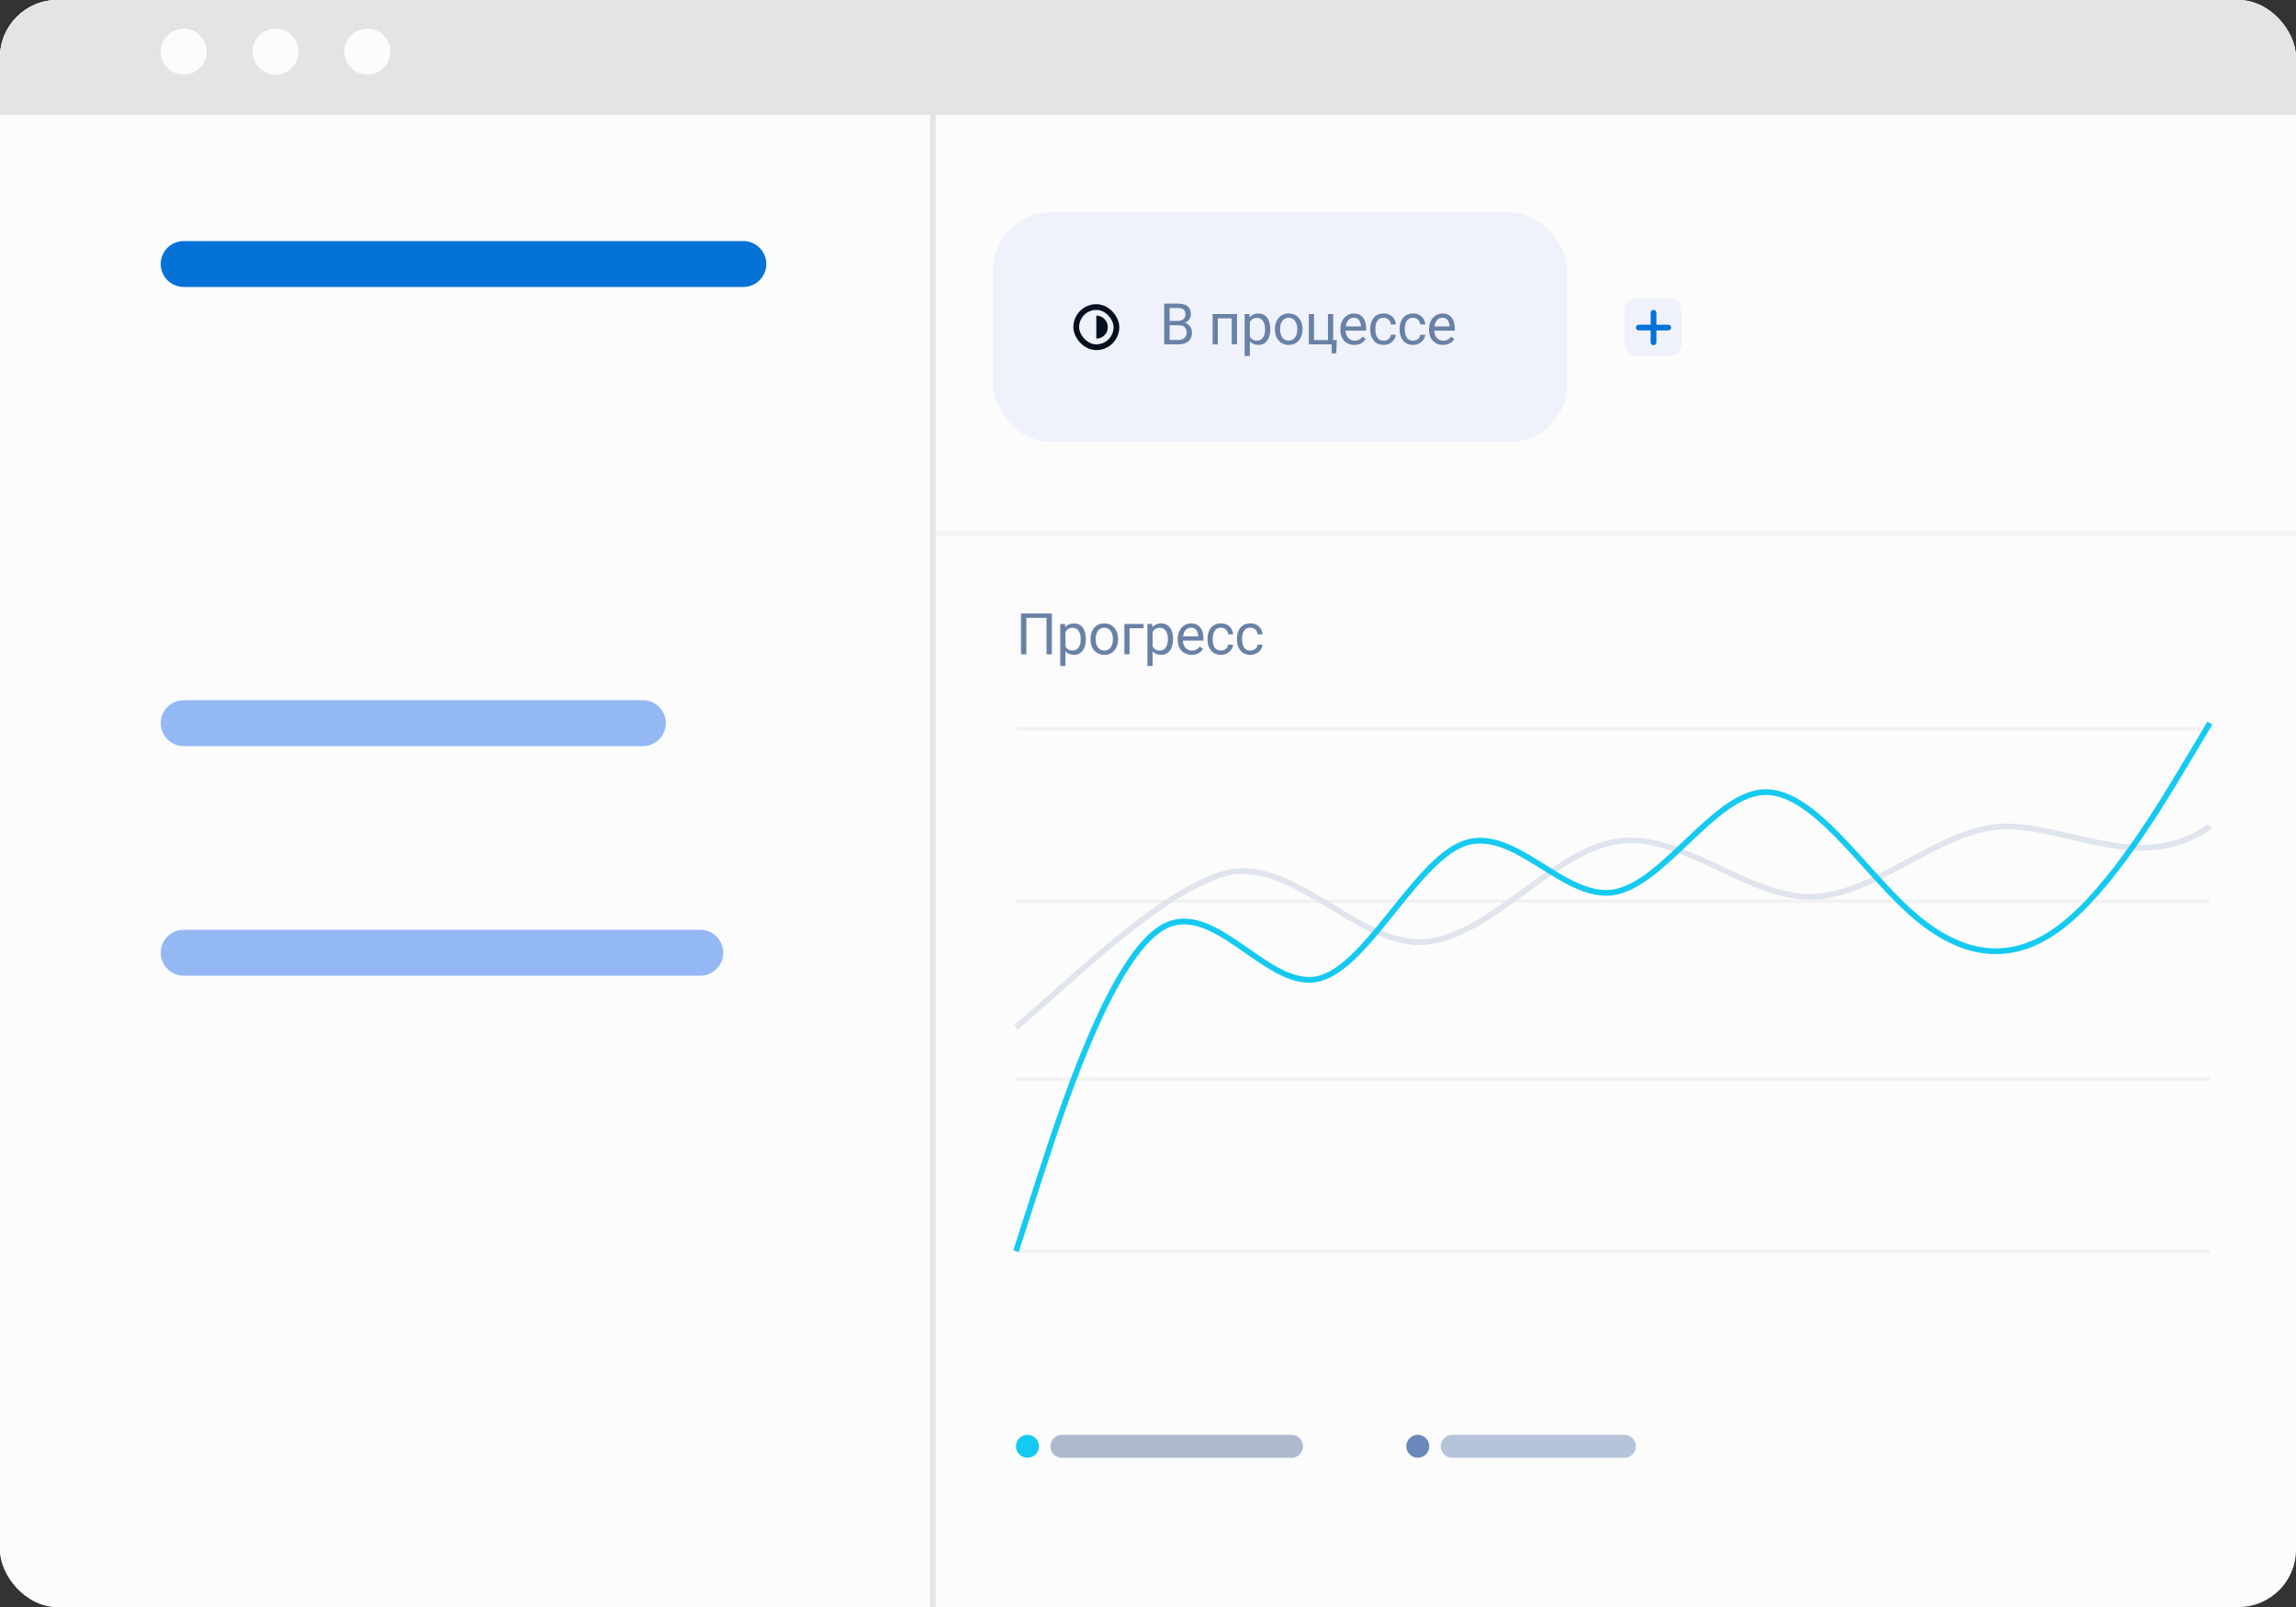 <?xml version="1.0" encoding="UTF-8"?> <svg xmlns="http://www.w3.org/2000/svg" width="400" height="280" viewBox="0 0 400 280" fill="none"><rect x="0" y="0" width="400" height="280" fill="#333333" stroke="none"/> <g clip-path="url(#clip0_303_55605)"> <rect width="400" height="280" rx="10" fill="#FCFCFC"></rect> <path d="M130 93H960" stroke="#F5F5F5"></path> <path d="M177 218L385 218" stroke="#F1F1F1" stroke-width="0.6"></path> <path d="M177 188L385 188" stroke="#F1F1F1" stroke-width="0.6"></path> <path d="M177 157L385 157" stroke="#F1F1F1" stroke-width="0.6"></path> <path d="M177 127L385 127" stroke="#F1F1F1" stroke-width="0.6"></path> <g clip-path="url(#clip1_303_55605)"> <rect x="-1" y="-1" width="164" height="363" fill="#FCFCFC"></rect> <rect x="-1" width="178" height="20" fill="#E4E4E4"></rect> <circle cx="32" cy="9" r="4" fill="#FCFCFC"></circle> <circle cx="48" cy="9" r="4" fill="#FCFCFC"></circle> <circle cx="64" cy="9" r="4" fill="#FCFCFC"></circle> <path d="M32 46H129.5" stroke="#0572D7" stroke-width="8" stroke-linecap="round"></path> <path d="M32 126H112" stroke="#93B8F4" stroke-width="8" stroke-linecap="round"></path> <path d="M32 166H122" stroke="#93B8F4" stroke-width="8" stroke-linecap="round"></path> </g> <rect x="-0.5" y="-0.5" width="163" height="362" stroke="#E4E4E4"></rect> <path d="M185 252H225" stroke="#ADBACE" stroke-width="4" stroke-linecap="round"></path> <circle cx="179" cy="252" r="2" fill="#14CAF0"></circle> <path d="M253 252H283" stroke="#B5C4DB" stroke-width="4" stroke-linecap="round"></path> <circle cx="247" cy="252" r="2" fill="#6988BB"></circle> <rect x="163" width="752" height="20" fill="#E4E4E4"></rect> <path d="M177 179C186.474 171.045 201.909 155.49 213.287 152.226C224.665 148.962 236.043 164.265 247.421 164.155C258.799 164.044 270.177 148.52 281.555 146.634C292.933 144.748 304.311 156.5 315.689 156.259C327.067 156.018 338.445 143.783 349.823 144.003C361.2 144.223 373.397 152.226 385 144.003" stroke="#DFE4ED"></path> <path d="M177 218L181.333 204.568C185.667 191.136 194.006 166.359 202.673 161.518C211.339 156.677 220.333 171.772 229 170.671C237.667 169.57 246.333 150.186 255 146.979C263.667 143.772 272.333 156.742 281 155.486C289.667 154.23 298.333 138.749 307 138.04C315.667 137.33 324.333 151.394 333 159.084C341.667 166.775 350.333 168.094 359 161.518C367.667 154.942 376.333 140.471 380.667 133.235L385 126" stroke="#14CAF0"></path> <path d="M183.255 106.891V114H182.317V107.662H178.812V114H177.869V106.891H183.255Z" fill="#6981A7"></path> <path d="M185.62 109.732V116.031H184.712V108.717H185.542L185.62 109.732ZM189.18 111.314V111.417C189.18 111.801 189.134 112.158 189.043 112.486C188.952 112.812 188.819 113.095 188.643 113.336C188.47 113.577 188.257 113.764 188.003 113.897C187.749 114.031 187.458 114.098 187.129 114.098C186.794 114.098 186.498 114.042 186.241 113.932C185.983 113.821 185.765 113.66 185.586 113.448C185.407 113.237 185.264 112.983 185.157 112.687C185.052 112.39 184.981 112.057 184.942 111.686V111.139C184.981 110.748 185.054 110.398 185.161 110.089C185.269 109.78 185.411 109.516 185.586 109.298C185.765 109.076 185.982 108.909 186.236 108.795C186.49 108.678 186.783 108.619 187.115 108.619C187.447 108.619 187.741 108.684 187.998 108.814C188.256 108.941 188.472 109.124 188.648 109.361C188.824 109.599 188.955 109.884 189.043 110.216C189.134 110.545 189.18 110.911 189.18 111.314ZM188.272 111.417V111.314C188.272 111.051 188.244 110.803 188.189 110.572C188.133 110.338 188.047 110.133 187.93 109.957C187.816 109.778 187.67 109.638 187.491 109.537C187.312 109.433 187.098 109.381 186.851 109.381C186.623 109.381 186.425 109.42 186.255 109.498C186.089 109.576 185.948 109.682 185.83 109.815C185.713 109.946 185.617 110.095 185.542 110.265C185.471 110.431 185.417 110.603 185.381 110.782V112.047C185.446 112.275 185.537 112.49 185.655 112.691C185.772 112.89 185.928 113.051 186.123 113.175C186.319 113.295 186.564 113.355 186.861 113.355C187.105 113.355 187.315 113.305 187.491 113.204C187.67 113.1 187.816 112.958 187.93 112.779C188.047 112.6 188.133 112.395 188.189 112.164C188.244 111.93 188.272 111.681 188.272 111.417Z" fill="#6981A7"></path> <path d="M189.983 111.417V111.305C189.983 110.924 190.038 110.571 190.149 110.245C190.26 109.916 190.419 109.632 190.628 109.391C190.836 109.146 191.088 108.958 191.384 108.824C191.681 108.688 192.013 108.619 192.381 108.619C192.752 108.619 193.085 108.688 193.382 108.824C193.681 108.958 193.935 109.146 194.143 109.391C194.355 109.632 194.516 109.916 194.627 110.245C194.737 110.571 194.793 110.924 194.793 111.305V111.417C194.793 111.798 194.737 112.151 194.627 112.477C194.516 112.802 194.355 113.087 194.143 113.331C193.935 113.572 193.683 113.761 193.386 113.897C193.093 114.031 192.761 114.098 192.39 114.098C192.019 114.098 191.686 114.031 191.389 113.897C191.093 113.761 190.839 113.572 190.628 113.331C190.419 113.087 190.26 112.802 190.149 112.477C190.038 112.151 189.983 111.798 189.983 111.417ZM190.886 111.305V111.417C190.886 111.681 190.917 111.93 190.979 112.164C191.041 112.395 191.134 112.6 191.258 112.779C191.384 112.958 191.542 113.1 191.731 113.204C191.92 113.305 192.14 113.355 192.39 113.355C192.638 113.355 192.854 113.305 193.04 113.204C193.229 113.1 193.385 112.958 193.509 112.779C193.632 112.6 193.725 112.395 193.787 112.164C193.852 111.93 193.884 111.681 193.884 111.417V111.305C193.884 111.044 193.852 110.799 193.787 110.567C193.725 110.333 193.631 110.126 193.504 109.947C193.38 109.765 193.224 109.622 193.035 109.518C192.849 109.413 192.631 109.361 192.381 109.361C192.133 109.361 191.915 109.413 191.726 109.518C191.541 109.622 191.384 109.765 191.258 109.947C191.134 110.126 191.041 110.333 190.979 110.567C190.917 110.799 190.886 111.044 190.886 111.305Z" fill="#6981A7"></path> <path d="M199.229 108.717V109.464H196.787V114H195.884V108.717H199.229Z" fill="#6981A7"></path> <path d="M200.808 109.732V116.031H199.9V108.717H200.73L200.808 109.732ZM204.368 111.314V111.417C204.368 111.801 204.322 112.158 204.231 112.486C204.14 112.812 204.006 113.095 203.831 113.336C203.658 113.577 203.445 113.764 203.191 113.897C202.937 114.031 202.646 114.098 202.317 114.098C201.982 114.098 201.685 114.042 201.428 113.932C201.171 113.821 200.953 113.66 200.774 113.448C200.595 113.237 200.452 112.983 200.344 112.687C200.24 112.39 200.168 112.057 200.129 111.686V111.139C200.168 110.748 200.242 110.398 200.349 110.089C200.456 109.78 200.598 109.516 200.774 109.298C200.953 109.076 201.169 108.909 201.423 108.795C201.677 108.678 201.97 108.619 202.302 108.619C202.634 108.619 202.929 108.684 203.186 108.814C203.443 108.941 203.66 109.124 203.835 109.361C204.011 109.599 204.143 109.884 204.231 110.216C204.322 110.545 204.368 110.911 204.368 111.314ZM203.459 111.417V111.314C203.459 111.051 203.432 110.803 203.376 110.572C203.321 110.338 203.235 110.133 203.118 109.957C203.004 109.778 202.857 109.638 202.678 109.537C202.499 109.433 202.286 109.381 202.039 109.381C201.811 109.381 201.612 109.42 201.443 109.498C201.277 109.576 201.135 109.682 201.018 109.815C200.901 109.946 200.805 110.095 200.73 110.265C200.658 110.431 200.605 110.603 200.569 110.782V112.047C200.634 112.275 200.725 112.49 200.842 112.691C200.959 112.89 201.116 113.051 201.311 113.175C201.506 113.295 201.752 113.355 202.048 113.355C202.292 113.355 202.502 113.305 202.678 113.204C202.857 113.1 203.004 112.958 203.118 112.779C203.235 112.6 203.321 112.395 203.376 112.164C203.432 111.93 203.459 111.681 203.459 111.417Z" fill="#6981A7"></path> <path d="M207.602 114.098C207.235 114.098 206.901 114.036 206.601 113.912C206.305 113.785 206.05 113.608 205.835 113.38C205.623 113.152 205.46 112.882 205.346 112.569C205.233 112.257 205.176 111.915 205.176 111.544V111.339C205.176 110.909 205.239 110.527 205.366 110.191C205.493 109.853 205.665 109.566 205.884 109.332C206.102 109.098 206.349 108.92 206.626 108.8C206.902 108.679 207.189 108.619 207.485 108.619C207.863 108.619 208.188 108.684 208.462 108.814C208.738 108.945 208.965 109.127 209.14 109.361C209.316 109.592 209.446 109.866 209.531 110.182C209.616 110.494 209.658 110.836 209.658 111.207V111.612H205.713V110.875H208.755V110.807C208.742 110.572 208.693 110.344 208.608 110.123C208.527 109.902 208.397 109.719 208.218 109.576C208.039 109.433 207.794 109.361 207.485 109.361C207.28 109.361 207.091 109.405 206.919 109.493C206.746 109.578 206.598 109.705 206.474 109.874C206.351 110.043 206.255 110.25 206.186 110.494C206.118 110.738 206.084 111.02 206.084 111.339V111.544C206.084 111.795 206.118 112.031 206.186 112.252C206.258 112.47 206.36 112.662 206.494 112.828C206.631 112.994 206.795 113.124 206.987 113.219C207.182 113.313 207.404 113.36 207.651 113.36C207.97 113.36 208.24 113.295 208.462 113.165C208.683 113.035 208.877 112.861 209.043 112.643L209.59 113.077C209.476 113.25 209.331 113.414 209.155 113.57C208.979 113.727 208.763 113.854 208.506 113.951C208.252 114.049 207.951 114.098 207.602 114.098Z" fill="#6981A7"></path> <path d="M212.717 113.355C212.932 113.355 213.13 113.312 213.313 113.224C213.495 113.136 213.645 113.015 213.762 112.862C213.879 112.706 213.946 112.529 213.962 112.33H214.821C214.805 112.643 214.699 112.934 214.504 113.204C214.312 113.471 214.06 113.688 213.747 113.854C213.435 114.016 213.091 114.098 212.717 114.098C212.32 114.098 211.973 114.028 211.677 113.888C211.384 113.748 211.14 113.556 210.944 113.312C210.752 113.067 210.608 112.787 210.51 112.472C210.416 112.153 210.368 111.816 210.368 111.461V111.256C210.368 110.901 210.416 110.566 210.51 110.25C210.608 109.931 210.752 109.649 210.944 109.405C211.14 109.161 211.384 108.969 211.677 108.829C211.973 108.689 212.32 108.619 212.717 108.619C213.13 108.619 213.492 108.704 213.801 108.873C214.11 109.039 214.353 109.267 214.528 109.557C214.708 109.843 214.805 110.169 214.821 110.533H213.962C213.946 110.315 213.884 110.118 213.777 109.942C213.672 109.767 213.529 109.627 213.347 109.522C213.168 109.415 212.958 109.361 212.717 109.361C212.44 109.361 212.208 109.417 212.019 109.527C211.833 109.635 211.685 109.781 211.574 109.967C211.467 110.149 211.389 110.353 211.34 110.577C211.294 110.799 211.272 111.025 211.272 111.256V111.461C211.272 111.692 211.294 111.92 211.34 112.145C211.386 112.369 211.462 112.573 211.569 112.755C211.68 112.937 211.828 113.084 212.014 113.194C212.203 113.302 212.437 113.355 212.717 113.355Z" fill="#6981A7"></path> <path d="M217.841 113.355C218.056 113.355 218.255 113.312 218.437 113.224C218.619 113.136 218.769 113.015 218.886 112.862C219.003 112.706 219.07 112.529 219.086 112.33H219.946C219.93 112.643 219.824 112.934 219.628 113.204C219.436 113.471 219.184 113.688 218.872 113.854C218.559 114.016 218.216 114.098 217.841 114.098C217.444 114.098 217.098 114.028 216.801 113.888C216.508 113.748 216.264 113.556 216.069 113.312C215.877 113.067 215.732 112.787 215.634 112.472C215.54 112.153 215.493 111.816 215.493 111.461V111.256C215.493 110.901 215.54 110.566 215.634 110.25C215.732 109.931 215.877 109.649 216.069 109.405C216.264 109.161 216.508 108.969 216.801 108.829C217.098 108.689 217.444 108.619 217.841 108.619C218.255 108.619 218.616 108.704 218.925 108.873C219.235 109.039 219.477 109.267 219.653 109.557C219.832 109.843 219.93 110.169 219.946 110.533H219.086C219.07 110.315 219.008 110.118 218.901 109.942C218.797 109.767 218.654 109.627 218.471 109.522C218.292 109.415 218.082 109.361 217.841 109.361C217.565 109.361 217.332 109.417 217.143 109.527C216.958 109.635 216.809 109.781 216.699 109.967C216.591 110.149 216.513 110.353 216.464 110.577C216.419 110.799 216.396 111.025 216.396 111.256V111.461C216.396 111.692 216.419 111.92 216.464 112.145C216.51 112.369 216.586 112.573 216.694 112.755C216.805 112.937 216.953 113.084 217.138 113.194C217.327 113.302 217.561 113.355 217.841 113.355Z" fill="#6981A7"></path> <rect x="173" y="37" width="100" height="40" rx="10" fill="#EFF2FA"></rect> <path d="M205.359 56.675H203.558L203.548 55.918H205.184C205.454 55.918 205.69 55.872 205.892 55.781C206.093 55.69 206.25 55.56 206.36 55.391C206.474 55.218 206.531 55.013 206.531 54.775C206.531 54.515 206.481 54.303 206.38 54.141C206.282 53.975 206.131 53.854 205.926 53.779C205.724 53.701 205.467 53.662 205.154 53.662H203.768V60H202.825V52.891H205.154C205.519 52.891 205.844 52.928 206.131 53.003C206.417 53.075 206.66 53.188 206.858 53.345C207.06 53.498 207.213 53.693 207.317 53.931C207.422 54.168 207.474 54.453 207.474 54.785C207.474 55.078 207.399 55.343 207.249 55.581C207.099 55.815 206.891 56.008 206.624 56.157C206.36 56.307 206.051 56.403 205.696 56.445L205.359 56.675ZM205.315 60H203.187L203.719 59.233H205.315C205.615 59.233 205.869 59.181 206.077 59.077C206.289 58.973 206.45 58.827 206.561 58.638C206.671 58.446 206.727 58.219 206.727 57.959C206.727 57.695 206.679 57.467 206.585 57.275C206.491 57.083 206.342 56.935 206.141 56.831C205.939 56.727 205.678 56.675 205.359 56.675H204.017L204.026 55.918H205.862L206.062 56.191C206.404 56.221 206.694 56.318 206.932 56.484C207.169 56.647 207.35 56.855 207.474 57.109C207.601 57.363 207.664 57.643 207.664 57.949C207.664 58.392 207.566 58.766 207.371 59.072C207.179 59.375 206.907 59.606 206.556 59.766C206.204 59.922 205.791 60 205.315 60Z" fill="#6981A7"></path> <path d="M214.7 54.717V55.464H212.029V54.717H214.7ZM212.161 54.717V60H211.258V54.717H212.161ZM215.501 54.717V60H214.592V54.717H215.501Z" fill="#6981A7"></path> <path d="M217.744 55.732V62.031H216.836V54.717H217.666L217.744 55.732ZM221.304 57.315V57.417C221.304 57.801 221.258 58.158 221.167 58.486C221.076 58.812 220.942 59.095 220.767 59.336C220.594 59.577 220.381 59.764 220.127 59.898C219.873 60.031 219.582 60.098 219.253 60.098C218.918 60.098 218.621 60.042 218.364 59.932C218.107 59.821 217.889 59.66 217.71 59.448C217.531 59.237 217.388 58.983 217.28 58.687C217.176 58.39 217.105 58.057 217.066 57.685V57.139C217.105 56.748 217.178 56.398 217.285 56.089C217.393 55.78 217.534 55.516 217.71 55.298C217.889 55.077 218.106 54.909 218.359 54.795C218.613 54.678 218.906 54.619 219.238 54.619C219.57 54.619 219.865 54.684 220.122 54.815C220.379 54.941 220.596 55.124 220.772 55.361C220.947 55.599 221.079 55.884 221.167 56.216C221.258 56.545 221.304 56.911 221.304 57.315ZM220.396 57.417V57.315C220.396 57.051 220.368 56.803 220.313 56.572C220.257 56.338 220.171 56.133 220.054 55.957C219.94 55.778 219.793 55.638 219.614 55.537C219.435 55.433 219.222 55.381 218.975 55.381C218.747 55.381 218.548 55.42 218.379 55.498C218.213 55.576 218.071 55.682 217.954 55.815C217.837 55.946 217.741 56.095 217.666 56.265C217.594 56.431 217.541 56.603 217.505 56.782V58.047C217.57 58.275 217.661 58.49 217.778 58.691C217.896 58.89 218.052 59.051 218.247 59.175C218.442 59.295 218.688 59.355 218.984 59.355C219.229 59.355 219.439 59.305 219.614 59.204C219.793 59.1 219.94 58.958 220.054 58.779C220.171 58.6 220.257 58.395 220.313 58.164C220.368 57.93 220.396 57.681 220.396 57.417Z" fill="#6981A7"></path> <path d="M222.107 57.417V57.305C222.107 56.924 222.162 56.571 222.273 56.245C222.384 55.916 222.543 55.632 222.751 55.391C222.96 55.147 223.212 54.958 223.508 54.824C223.804 54.688 224.136 54.619 224.504 54.619C224.875 54.619 225.209 54.688 225.505 54.824C225.805 54.958 226.059 55.147 226.267 55.391C226.479 55.632 226.64 55.916 226.75 56.245C226.861 56.571 226.916 56.924 226.916 57.305V57.417C226.916 57.798 226.861 58.151 226.75 58.477C226.64 58.802 226.479 59.087 226.267 59.331C226.059 59.572 225.806 59.761 225.51 59.898C225.217 60.031 224.885 60.098 224.514 60.098C224.143 60.098 223.809 60.031 223.513 59.898C223.217 59.761 222.963 59.572 222.751 59.331C222.543 59.087 222.384 58.802 222.273 58.477C222.162 58.151 222.107 57.798 222.107 57.417ZM223.01 57.305V57.417C223.01 57.681 223.041 57.93 223.103 58.164C223.165 58.395 223.258 58.6 223.381 58.779C223.508 58.958 223.666 59.1 223.855 59.204C224.044 59.305 224.263 59.355 224.514 59.355C224.761 59.355 224.978 59.305 225.164 59.204C225.352 59.1 225.509 58.958 225.632 58.779C225.756 58.6 225.849 58.395 225.911 58.164C225.976 57.93 226.008 57.681 226.008 57.417V57.305C226.008 57.044 225.976 56.798 225.911 56.567C225.849 56.333 225.754 56.126 225.627 55.947C225.504 55.765 225.347 55.622 225.159 55.518C224.973 55.413 224.755 55.361 224.504 55.361C224.257 55.361 224.039 55.413 223.85 55.518C223.664 55.622 223.508 55.765 223.381 55.947C223.258 56.126 223.165 56.333 223.103 56.567C223.041 56.798 223.01 57.044 223.01 57.305Z" fill="#6981A7"></path> <path d="M228.017 60V54.717H228.921V59.258H231.352V54.717H232.261V60H228.017ZM232.886 59.258L232.798 61.567H231.992V60H231.304V59.258H232.886Z" fill="#6981A7"></path> <path d="M235.949 60.098C235.582 60.098 235.248 60.036 234.948 59.912C234.652 59.785 234.397 59.608 234.182 59.38C233.97 59.152 233.807 58.882 233.694 58.569C233.58 58.257 233.523 57.915 233.523 57.544V57.339C233.523 56.909 233.586 56.527 233.713 56.191C233.84 55.853 234.013 55.566 234.231 55.332C234.449 55.098 234.696 54.92 234.973 54.8C235.25 54.679 235.536 54.619 235.832 54.619C236.21 54.619 236.535 54.684 236.809 54.815C237.085 54.945 237.312 55.127 237.487 55.361C237.663 55.592 237.793 55.866 237.878 56.182C237.963 56.494 238.005 56.836 238.005 57.207V57.612H234.06V56.875H237.102V56.807C237.089 56.572 237.04 56.344 236.955 56.123C236.874 55.902 236.744 55.719 236.565 55.576C236.386 55.433 236.141 55.361 235.832 55.361C235.627 55.361 235.438 55.405 235.266 55.493C235.093 55.578 234.945 55.705 234.821 55.874C234.698 56.043 234.602 56.25 234.533 56.494C234.465 56.738 234.431 57.02 234.431 57.339V57.544C234.431 57.795 234.465 58.031 234.533 58.252C234.605 58.47 234.708 58.662 234.841 58.828C234.978 58.994 235.142 59.124 235.334 59.219C235.529 59.313 235.751 59.36 235.998 59.36C236.317 59.36 236.587 59.295 236.809 59.165C237.03 59.035 237.224 58.861 237.39 58.643L237.937 59.077C237.823 59.25 237.678 59.414 237.502 59.57C237.326 59.727 237.11 59.853 236.853 59.951C236.599 60.049 236.298 60.098 235.949 60.098Z" fill="#6981A7"></path> <path d="M241.064 59.355C241.279 59.355 241.477 59.312 241.66 59.224C241.842 59.136 241.992 59.015 242.109 58.862C242.226 58.706 242.293 58.529 242.309 58.33H243.168C243.152 58.643 243.046 58.934 242.851 59.204C242.659 59.471 242.407 59.688 242.094 59.853C241.782 60.016 241.438 60.098 241.064 60.098C240.667 60.098 240.32 60.028 240.024 59.888C239.731 59.748 239.487 59.556 239.292 59.312C239.099 59.067 238.955 58.787 238.857 58.472C238.763 58.153 238.715 57.816 238.715 57.461V57.256C238.715 56.901 238.763 56.566 238.857 56.25C238.955 55.931 239.099 55.649 239.292 55.405C239.487 55.161 239.731 54.969 240.024 54.829C240.32 54.689 240.667 54.619 241.064 54.619C241.477 54.619 241.839 54.704 242.148 54.873C242.457 55.039 242.7 55.267 242.876 55.557C243.055 55.843 243.152 56.169 243.168 56.533H242.309C242.293 56.315 242.231 56.118 242.124 55.942C242.019 55.767 241.876 55.627 241.694 55.523C241.515 55.415 241.305 55.361 241.064 55.361C240.787 55.361 240.555 55.417 240.366 55.527C240.18 55.635 240.032 55.781 239.921 55.967C239.814 56.149 239.736 56.352 239.687 56.577C239.641 56.798 239.619 57.025 239.619 57.256V57.461C239.619 57.692 239.641 57.92 239.687 58.145C239.733 58.369 239.809 58.573 239.917 58.755C240.027 58.937 240.175 59.084 240.361 59.194C240.55 59.302 240.784 59.355 241.064 59.355Z" fill="#6981A7"></path> <path d="M246.188 59.355C246.403 59.355 246.602 59.312 246.784 59.224C246.966 59.136 247.116 59.015 247.233 58.862C247.35 58.706 247.417 58.529 247.433 58.33H248.293C248.277 58.643 248.171 58.934 247.975 59.204C247.783 59.471 247.531 59.688 247.219 59.853C246.906 60.016 246.563 60.098 246.188 60.098C245.791 60.098 245.445 60.028 245.148 59.888C244.855 59.748 244.611 59.556 244.416 59.312C244.224 59.067 244.079 58.787 243.981 58.472C243.887 58.153 243.84 57.816 243.84 57.461V57.256C243.84 56.901 243.887 56.566 243.981 56.25C244.079 55.931 244.224 55.649 244.416 55.405C244.611 55.161 244.855 54.969 245.148 54.829C245.445 54.689 245.791 54.619 246.188 54.619C246.602 54.619 246.963 54.704 247.272 54.873C247.582 55.039 247.824 55.267 248 55.557C248.179 55.843 248.277 56.169 248.293 56.533H247.433C247.417 56.315 247.355 56.118 247.248 55.942C247.144 55.767 247.001 55.627 246.818 55.523C246.639 55.415 246.429 55.361 246.188 55.361C245.912 55.361 245.679 55.417 245.49 55.527C245.305 55.635 245.156 55.781 245.046 55.967C244.938 56.149 244.86 56.352 244.811 56.577C244.766 56.798 244.743 57.025 244.743 57.256V57.461C244.743 57.692 244.766 57.92 244.811 58.145C244.857 58.369 244.933 58.573 245.041 58.755C245.152 58.937 245.3 59.084 245.485 59.194C245.674 59.302 245.908 59.355 246.188 59.355Z" fill="#6981A7"></path> <path d="M251.391 60.098C251.023 60.098 250.689 60.036 250.39 59.912C250.094 59.785 249.838 59.608 249.623 59.38C249.412 59.152 249.249 58.882 249.135 58.569C249.021 58.257 248.964 57.915 248.964 57.544V57.339C248.964 56.909 249.028 56.527 249.155 56.191C249.281 55.853 249.454 55.566 249.672 55.332C249.89 55.098 250.138 54.92 250.414 54.8C250.691 54.679 250.977 54.619 251.274 54.619C251.651 54.619 251.977 54.684 252.25 54.815C252.527 54.945 252.753 55.127 252.929 55.361C253.105 55.592 253.235 55.866 253.32 56.182C253.404 56.494 253.447 56.836 253.447 57.207V57.612H249.501V56.875H252.543V56.807C252.53 56.572 252.481 56.344 252.397 56.123C252.315 55.902 252.185 55.719 252.006 55.576C251.827 55.433 251.583 55.361 251.274 55.361C251.069 55.361 250.88 55.405 250.707 55.493C250.535 55.578 250.387 55.705 250.263 55.874C250.139 56.043 250.043 56.25 249.975 56.494C249.906 56.738 249.872 57.02 249.872 57.339V57.544C249.872 57.795 249.906 58.031 249.975 58.252C250.046 58.47 250.149 58.662 250.282 58.828C250.419 58.994 250.584 59.124 250.776 59.219C250.971 59.313 251.192 59.36 251.44 59.36C251.759 59.36 252.029 59.295 252.25 59.165C252.472 59.035 252.665 58.861 252.831 58.643L253.378 59.077C253.264 59.25 253.119 59.414 252.944 59.57C252.768 59.727 252.551 59.853 252.294 59.951C252.04 60.049 251.739 60.098 251.391 60.098Z" fill="#6981A7"></path> <path d="M191 55C191.263 55 191.523 55.052 191.765 55.152C192.008 55.253 192.228 55.4 192.414 55.586C192.6 55.772 192.747 55.992 192.848 56.235C192.948 56.477 193 56.737 193 57C193 57.263 192.948 57.523 192.848 57.765C192.747 58.008 192.6 58.228 192.414 58.414C192.228 58.6 192.008 58.747 191.765 58.848C191.523 58.948 191.263 59 191 59L191 57L191 55Z" fill="#050F1F"></path> <rect x="187.5" y="53.5" width="7" height="7" rx="3.5" stroke="#050F1F"></rect> <rect x="283" y="52" width="10" height="10" rx="2" fill="#EFF2FA"></rect> <path d="M288.571 54.5C288.571 54.224 288.347 54 288.071 54C287.795 54 287.571 54.224 287.571 54.5V56.571H285.5C285.224 56.571 285 56.795 285 57.071C285 57.348 285.224 57.571 285.5 57.571H287.571V59.643C287.571 59.919 287.795 60.143 288.071 60.143C288.347 60.143 288.571 59.919 288.571 59.643V57.571H290.643C290.919 57.571 291.143 57.348 291.143 57.071C291.143 56.795 290.919 56.571 290.643 56.571H288.571V54.5Z" fill="#0572D7"></path> </g> <defs> <clipPath id="clip0_303_55605"> <rect width="400" height="280" rx="10" fill="white"></rect> </clipPath> <clipPath id="clip1_303_55605"> <rect x="-1" y="-1" width="164" height="363" fill="white"></rect> </clipPath> </defs> </svg> 